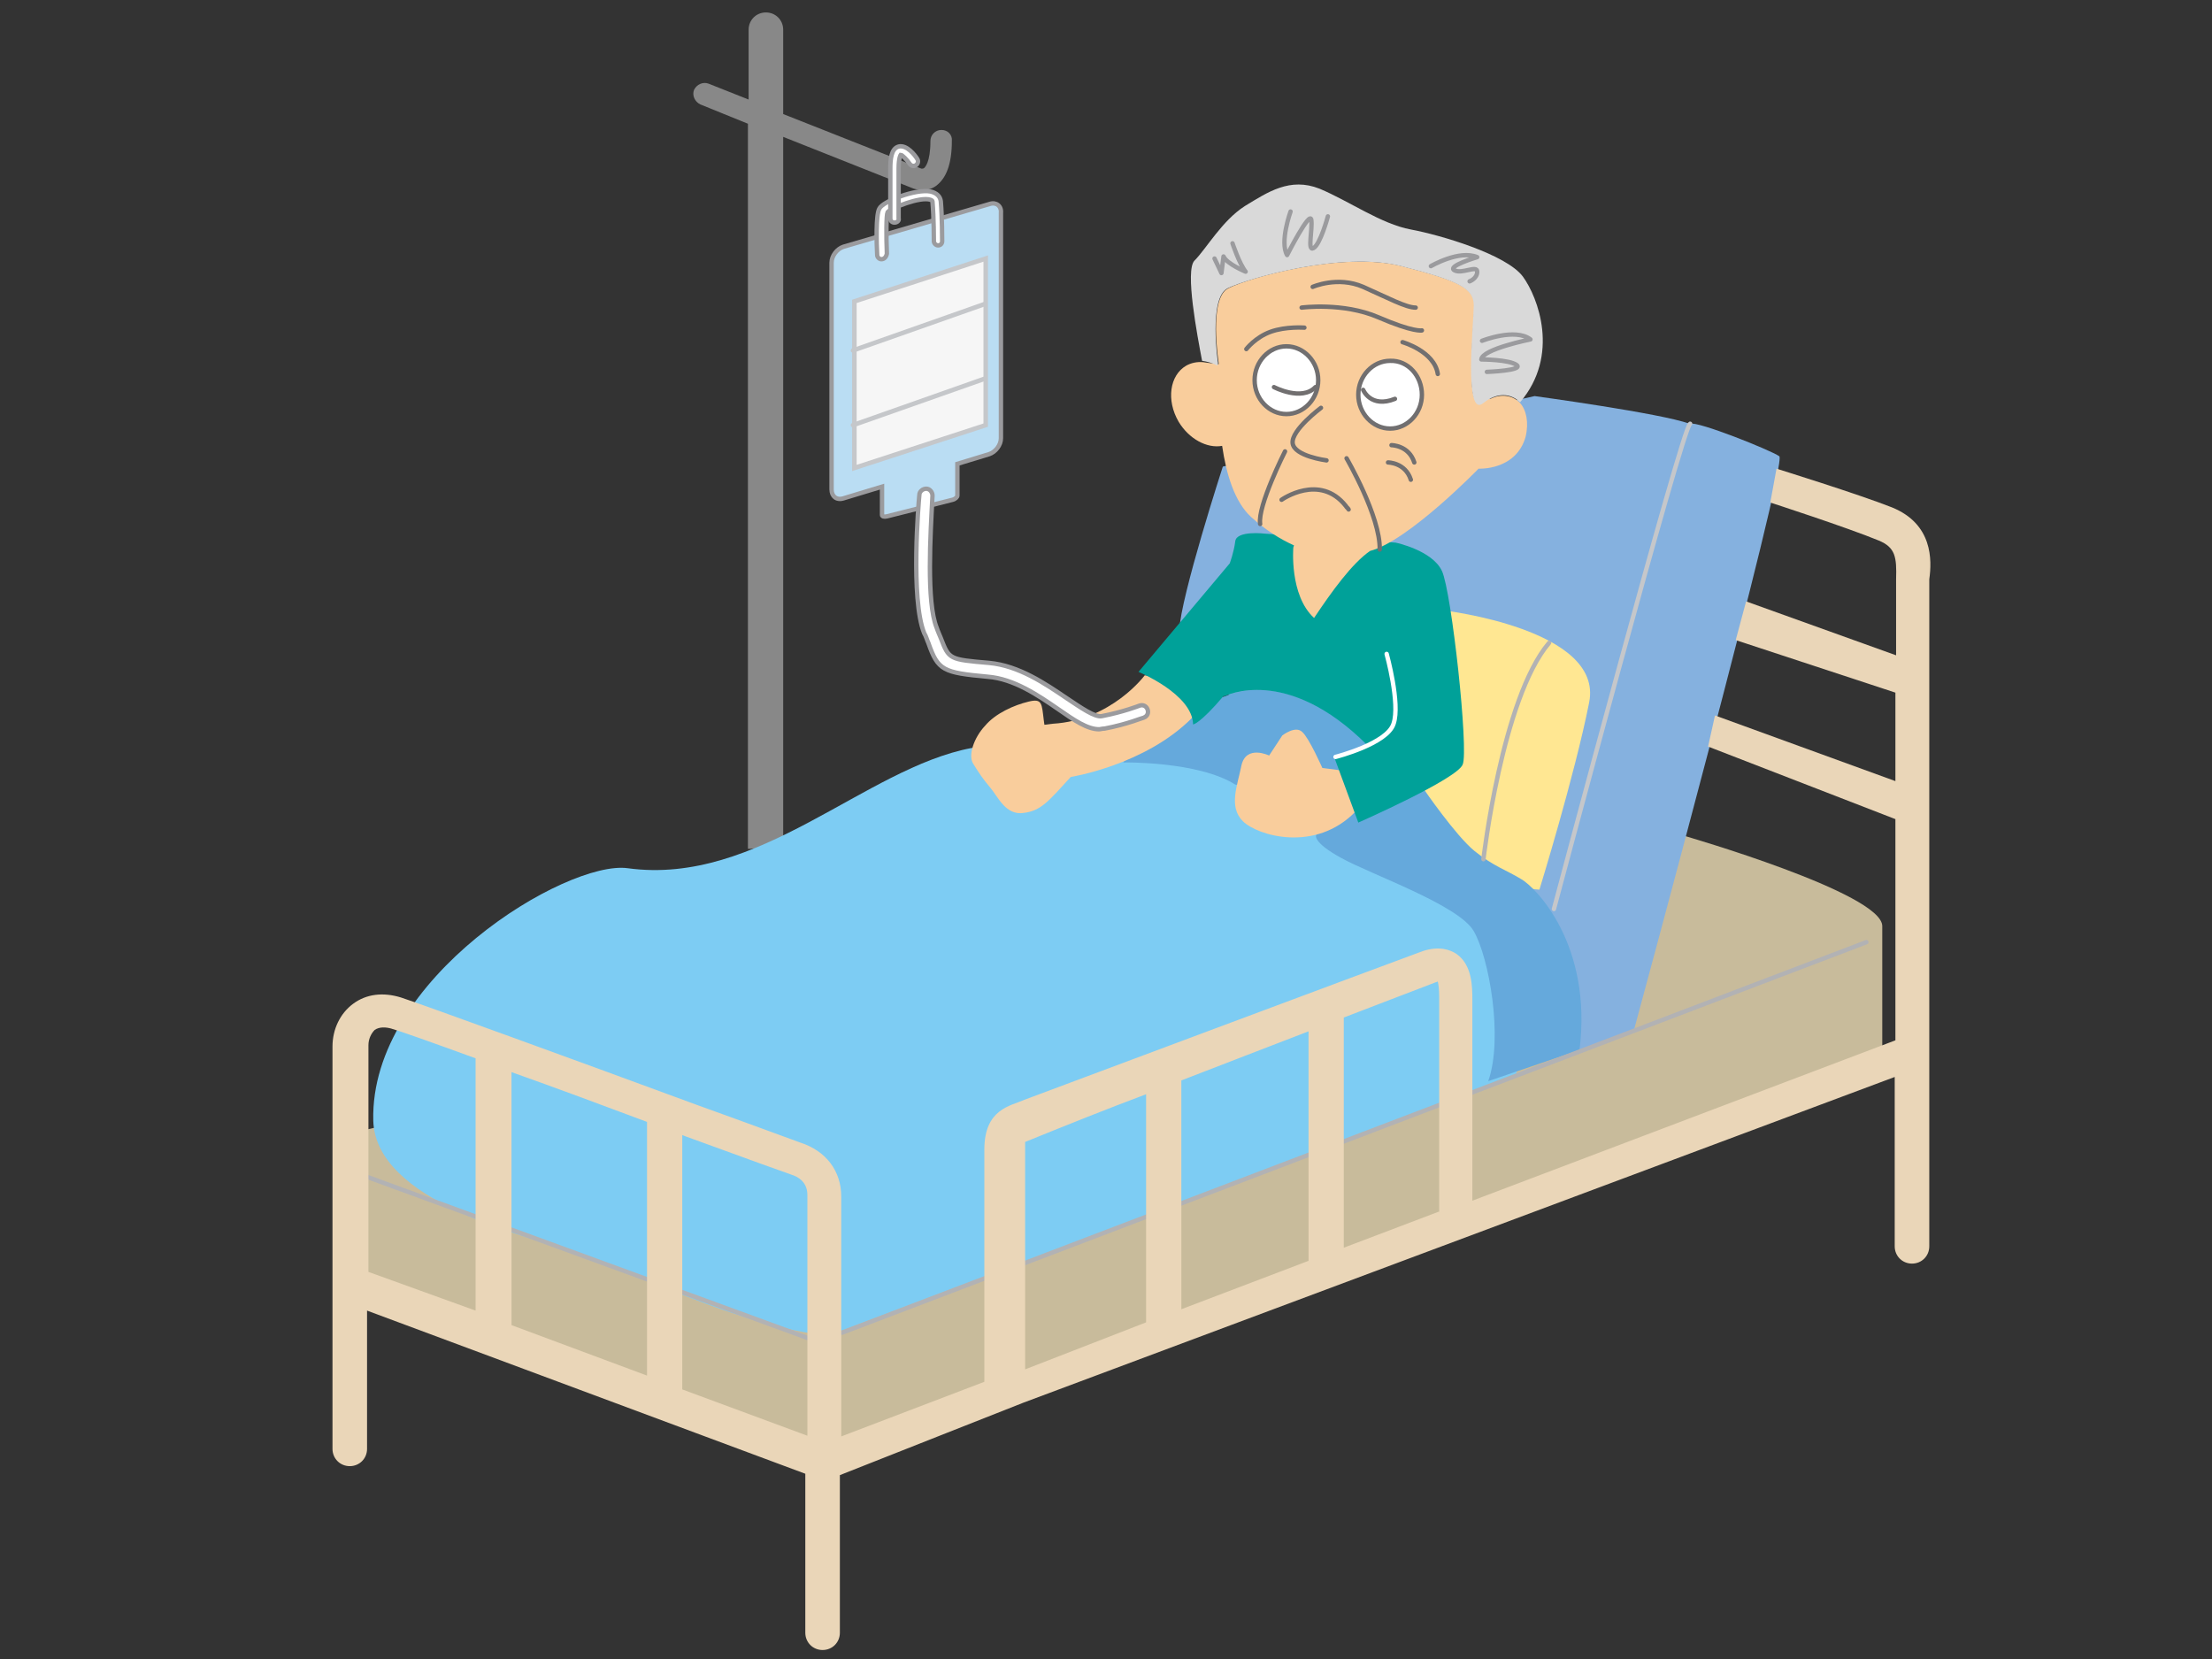<?xml version="1.0" encoding="utf-8"?>
<!-- Generator: Adobe Illustrator 24.3.0, SVG Export Plug-In . SVG Version: 6.00 Build 0)  -->
<svg version="1.1" id="レイヤー_1" xmlns="http://www.w3.org/2000/svg" xmlns:xlink="http://www.w3.org/1999/xlink" x="0px"
	 y="0px" viewBox="0 0 320 240" style="enable-background:new 0 0 320 240;" xml:space="preserve">
<rect x="0" y="0" width="320" height="240" fill="#333333" stroke="none"/>
<style type="text/css">
	.st0{fill:#888888;}
	.st1{fill:#C8BB9B;}
	.st2{fill:#85B1DF;}
	.st3{fill:#FFE792;}
	.st4{fill:#7DCCF3;}
	.st5{fill:#65A9DC;}
	.st6{fill:#F9CD9C;}
	.st7{fill:#00A199;}
	.st8{fill:#BADDF3;stroke:#9B9B9E;stroke-width:0.634;stroke-miterlimit:10;}
	.st9{fill:#FFFFFF;stroke:#9B9B9E;stroke-width:0.634;stroke-miterlimit:10;}
	.st10{fill:none;stroke:#B2B2B4;stroke-width:0.634;stroke-linecap:round;stroke-miterlimit:10;}
	.st11{fill:none;stroke:#C5C7CA;stroke-width:0.634;stroke-linecap:round;stroke-miterlimit:10;}
	.st12{fill:#D9D9D9;}
	.st13{fill:none;stroke:#716F70;stroke-width:0.634;stroke-linecap:round;stroke-linejoin:round;stroke-miterlimit:10;}
	.st14{fill:#FFFFFF;stroke:#716F70;stroke-width:0.634;stroke-linecap:round;stroke-linejoin:round;stroke-miterlimit:10;}
	.st15{fill:none;stroke:#FFFFFF;stroke-width:0.634;stroke-linecap:round;stroke-miterlimit:10;}
	.st16{fill:#F6F6F6;stroke:#C5C7CA;stroke-width:0.657;stroke-linecap:round;stroke-miterlimit:10;}
	.st17{fill:none;stroke:#C5C7CA;stroke-width:0.657;stroke-linecap:round;stroke-miterlimit:10;}
	.st18{fill:none;stroke:#9B9B9E;stroke-width:0.634;stroke-linecap:round;stroke-linejoin:round;stroke-miterlimit:10;}
	.st19{fill:#EAD6B8;}
	.st20{fill:none;}
</style>
<g>
	<path class="st0" d="M136.2,18.8c-0.9,0-1.6,0.7-1.6,1.6c0,3.1-0.8,3.8-0.9,3.9c-0.1,0.1-0.3,0.1-0.4,0.1l-20-7.9V4.3
		c0-1.4-1.1-2.5-2.5-2.5c-1.4,0-2.5,1.1-2.5,2.5v10.1l-5.8-2.3c-0.8-0.3-1.7,0.1-2.1,0.9c-0.3,0.8,0.1,1.7,0.9,2.1l6.9,2.8v104.9
		l5.1-0.2V19.8l18.9,7.5c0.1,0,0.6,0.2,1.2,0.2c0.6,0,1.3-0.1,2-0.6c1.5-1.1,2.3-3.2,2.3-6.5C137.8,19.5,137.1,18.8,136.2,18.8z"/>
	<path class="st1" d="M243.6,120.9l-192.8,43v22.2l68.8,25.7l152.7-57.7c0,0,0-15.2,0-20.1C272.4,129.2,243.6,120.9,243.6,120.9"/>
	<path class="st2" d="M224.8,131.5c0,0,18.6-69.8,19.7-70.2c1.1-0.4,11.6,3.8,12.9,4.7c1.3,0.8-21.1,83.3-21.1,83.3l-16.7,5.5
		l-49-63.6c0.2-4.9,6.3-23.7,6.3-23.7L222,57.3c0,0,18.4,2.5,22.4,4"/>
	<path class="st3" d="M222.7,128.7c0,0,5.1-16.5,7.2-27.1c2.1-10.6-21.1-13.3-21.1-13.3l-6,22.3l-1.4,9.2
		C201.3,119.9,215.7,128.4,222.7,128.7z"/>
	<path class="st4" d="M119.9,193.2l99.4-37.6c0,0,4-17.8-8.2-26.8c-12.3-9.1-34.2-19.7-36.6-21.1c-2.3-1.5-33.9,0.5-33.9,0.5
		c-15.5,2.9-30.8,20-49.8,17.4c-8.8-1.2-37.3,15.9-36.8,36.5c0.3,11.7,22.2,16.8,29.2,19C90.1,183.3,107.2,192.1,119.9,193.2z"/>
	<path class="st5" d="M197.9,107.8c-11.7-11.7-20.6-7.1-20.6-7.1l-10.7,3.2l-4.1,6.4c0,0,10.8-0.2,16.2,3.2l5.7,0.8l13.8-3.8
		L197.9,107.8z"/>
	<path class="st5" d="M228.5,151.9c1.9-15.2-6.3-23.5-8.4-24.7c-2.1-1.3-4.1-1.9-6.8-4.1c-2.7-2.2-7.3-8.9-7.3-8.9l-9.4,0.4
		l-6.2,6.2c0,0-0.6,1,3.6,3.3c4.3,2.4,17,6.8,19.2,10.6c2.2,3.8,4.3,15.4,2.1,21.7L228.5,151.9z"/>
	<path class="st6" d="M194.4,111.5l-3.1-0.4c0,0-1.9-4.3-2.9-5.2c-1-1-2.9,0.5-2.9,0.5l-1.9,2.9c0,0-3.3-1.6-4,1.4
		c-0.6,3-1.9,6,0.2,8.1c2.1,2.1,10.5,4.6,16.3-1.4L194.4,111.5z"/>
	<path class="st6" d="M152.4,113.7c0,0-1.1-7.1-1.4-9.5c-0.3-2.4-0.2-3.2-2.2-2.7c-2.1,0.5-4.8,1.7-6.3,3.5
		c-1.6,1.7-2.5,4.3-1.7,5.5c0.8,1.3,1.4,2.2,2.5,3.5c1.1,1.3,2.2,4,4.8,3.6c2.5-0.3,3.6-1.7,6.8-5.2c0,0,10.8-1.7,17.6-8.6
		c0.1-0.1,0.2-0.2,0.3-0.3l-1.8-5.5l-5.4-0.3c0,0-4.8,6.5-13.3,7l-3.2,0.4"/>
	<path class="st7" d="M208.6,82.6c-1.4-3-6.7-4.1-6.7-4.1L183,77.2c0,0-4.1-0.5-4.3,1.1c-0.2,1.6-0.8,3.2-0.8,3.2l-13.2,15.7
		c0,0,7.8,3.2,7.9,7.6c0,0,0.9,0,4.4-4.1l0.2,0c0,0,8.9-4.6,20.6,7.1l0,0c-2.3,1.1-4.8,1.7-4.8,1.7l3.5,9.5c0,0,14.3-6.3,15.1-8.4
		C212.5,108.6,210,85.6,208.6,82.6z"/>
	<path class="st6" d="M219.9,58.3c-1-1.1-2.7-1.4-4.3-0.6l-2.4-0.3c-0.8-3.1,0.1-11.4,0.1-13.2c0-2.4-1.9-3.5-10.5-5.7
		c-8.6-2.2-22.2,1.7-25.1,3.2c-2.9,1.4-1.4,10.8-1.4,10.8s0,0.1,0,0.2l-2.2-0.3c-0.9-0.1-1.8,0.1-2.5,0.5c-2.4,1.4-2.9,5-1.1,8.1
		c1.5,2.5,4.1,3.9,6.3,3.5c0.6,4.1,1.8,8.1,4.2,10.3c2.1,1.9,4.2,3.2,6.2,4.1l-0.1,0.3c0,0-0.6,6.9,3,10.2c2.6-3.9,5.5-7.9,8.1-9.7
		l0,0c5.5-1.4,15.7-11.9,15.7-11.9s5.4,0.3,6.8-4.6C221.2,61.1,220.8,59.3,219.9,58.3z"/>
	<path class="st8" d="M143.2,29.5L122,35.7c-0.9,0.3-1.7,1.3-1.7,2.3v32.8c0,1,0.7,1.6,1.7,1.3l5.6-1.7l0,4.1c0,0.2,0.3,0.3,0.7,0.2
		l9.5-2.4c0.4-0.1,0.7-0.4,0.7-0.6l0-4.6l4.6-1.4c0.9-0.3,1.7-1.3,1.7-2.3V30.8C144.9,29.8,144.1,29.2,143.2,29.5z"/>
	<path class="st9" d="M127.5,37.5c-0.3,0-0.6-0.3-0.6-0.6c-0.1-1.7-0.2-5.8,0.3-6.7c0.5-1.1,5.3-2.9,7.4-2.5
		c0.9,0.2,1.4,0.7,1.5,1.4c0.2,2.3,0.2,5.6,0.2,5.8c0,0.4-0.3,0.6-0.6,0.6s-0.6-0.3-0.6-0.6c0,0,0-3.4-0.2-5.7c0-0.1,0-0.2-0.3-0.3
		c-1.5-0.5-5.7,1.2-6.2,1.8c-0.2,0.4-0.2,3.5-0.1,6C128.2,37.2,127.9,37.5,127.5,37.5C127.6,37.5,127.6,37.5,127.5,37.5z"/>
	<path class="st9" d="M129.4,32.2c-0.4,0-0.6-0.3-0.6-0.6v-7.2c0-1.3,0.1-2.9,1.2-3.2c1.2-0.3,2.4,1.3,2.7,1.8
		c0.2,0.3,0.1,0.7-0.2,0.9c-0.3,0.2-0.7,0.1-0.9-0.2c-0.4-0.6-1.1-1.3-1.3-1.3c0,0-0.3,0.4-0.3,2v7.2
		C130.1,31.9,129.8,32.2,129.4,32.2z"/>
	<line class="st10" x1="121.8" y1="192.8" x2="270" y2="136.3"/>
	<path class="st11" d="M224.8,131.5c0,0,18.6-69.8,19.7-70.2"/>
	<path class="st10" d="M214.6,124.3c0,0,2.7-23.3,9.5-31.3"/>
	<g>
		<path class="st12" d="M176.2,52.5c0,0-1.4-9.4,1.4-10.8c2.9-1.4,16.5-5.4,25.1-3.2c8.6,2.2,10.5,3.3,10.5,5.7
			c0,2.4-1.5,16.5,1.4,14.1c2-1.6,4-1.4,5.3-0.1c5.8-6.8,2.6-15.2,0.4-18.2c-2.4-3.2-11.9-6-16.2-6.8c-4.3-0.8-8.9-4.1-13.2-5.9
			c-4.3-1.7-7.5,0.5-10.8,2.5c-3.3,2.1-5.6,6.2-7.3,7.9c-1.4,1.4,0.4,10.8,1.1,14.5c0.7,0.1,1.5,0.3,2.2,0.7
			C176.2,52.7,176.2,52.5,176.2,52.5z"/>
	</g>
	<path class="st13" d="M191.1,59c0,0-4.3,3.2-4.1,5.1c0.2,1.9,4.9,2.5,4.9,2.5"/>
	<path class="st13" d="M194.8,66.3c0,0,4.9,8.4,4.8,13.2"/>
	<path class="st13" d="M185.9,65.3c0,0-4,7.9-3.6,10.5"/>
	<path class="st13" d="M185.4,72.3c0,0,5.5-3.9,9.3,0.9c0.1,0.2,0.3,0.3,0.4,0.5"/>
	<path class="st13" d="M201.3,64.4c0,0,2.5,0,3.3,2.5"/>
	<path class="st13" d="M200.8,66.9c0,0,2.5,0,3.3,2.5"/>
	<path class="st14" d="M190.7,55c0,2.7-2.1,4.9-4.6,4.9c-2.5,0-4.6-2.2-4.6-4.9c0-2.7,2.1-4.9,4.6-4.9
		C188.6,50.1,190.7,52.3,190.7,55z"/>
	<path class="st14" d="M205.7,57.1c0,2.7-2.1,4.9-4.6,4.9c-2.5,0-4.6-2.2-4.6-4.9c0-2.7,2.1-4.9,4.6-4.9
		C203.7,52.1,205.7,54.4,205.7,57.1z"/>
	<path class="st13" d="M188.3,44.5c0,0,6-0.8,11.1,1.4c5.1,2.2,6.3,1.9,6.3,1.9"/>
	<path class="st13" d="M189.9,41.5c0,0,3.6-1.6,7.3,0c3.6,1.6,6.2,3,7.6,3"/>
	<path class="st13" d="M202.9,49.5c0,0,4.6,1.3,5.1,4.6"/>
	<path class="st13" d="M188.7,47.4c0,0-2.7-0.2-4.9,0.6c-2.2,0.8-3.5,2.5-3.5,2.5"/>
	<path class="st13" d="M197.2,56.4c0,0,1.1,2.7,4.6,1.3"/>
	<path class="st13" d="M184.3,56c0,0,4,2.1,6,0"/>
	<path class="st15" d="M193.2,109.5c0,0,7.5-1.9,8.4-4.8c1-2.9-1-10.1-1-10.1"/>
	<polygon class="st16" points="142.6,61.5 123.6,67.7 123.6,43.6 142.6,37.4 	"/>
	<line class="st17" x1="123.4" y1="50.7" x2="142.4" y2="44"/>
	<line class="st17" x1="123.4" y1="61.5" x2="142.4" y2="54.8"/>
	<path class="st18" d="M186.7,30.6c0,0-1.6,4.4-0.5,6.3c0,0,3.3-6.5,3.5-5.1c0.2,1.4-0.6,4.6,0.3,4.1c1-0.5,2.1-4.6,2.1-4.6"/>
	<path class="st18" d="M214.4,49.3c0,0,4.8-1.9,7-0.2c0,0-7,1.4-7.1,2.9c0,0,4,0,5.1,0.8c1.1,0.8-4.3,1-4.3,1"/>
	<path class="st18" d="M178.3,35.2c0,0,1,3,1.9,4.1c0,0-2.7-1.1-3.2-2.2l-0.3,2.4l-1-2.1"/>
	<path class="st18" d="M207,38.5c0,0,4.1-2.4,6.7-1.3c0,0-4.4,1.3-3.3,1.9c1.1,0.6,3.3-0.8,3.3,0.2c0,1-1.1,1.4-1.1,1.4"/>
	<line class="st10" x1="50.5" y1="169.3" x2="118.3" y2="194.1"/>
	<path class="st9" d="M159,105.5c-1.7,0-3.6-1.3-5.9-2.9c-2.9-2-6.4-4.4-10.2-4.7c-6.5-0.6-7.2-0.9-8.6-4.9
		c-0.2-0.4-0.3-0.9-0.6-1.4c-2-4.9-0.8-19.1-0.7-20c0-0.5,0.5-0.9,1-0.9c0.5,0,0.9,0.5,0.9,1c-0.3,5.6-0.9,15.4,0.6,19.1
		c0.2,0.6,0.4,1,0.6,1.5c1.2,3.1,1.2,3.1,7,3.6c4.3,0.4,8.1,3,11.2,5.1c2.1,1.4,4.1,2.8,5.1,2.6c3.1-0.6,5.4-1.5,5.4-1.5
		c0.5-0.2,1,0,1.2,0.5c0.2,0.5,0,1-0.5,1.2c-0.1,0-2.5,1-5.7,1.6C159.4,105.4,159.2,105.5,159,105.5z"/>
	<path class="st19" d="M273.7,73.4c-4.8-1.9-16.7-5.6-16.7-5.6l-0.9,4.9c0,0,11.1,3.6,15.7,5.5c2.4,1,2.6,2.4,2.5,5.6
		c0,0.3,0,0.7,0,1v10l-21.7-7.8l-1.5,5.6l23.1,7.6v12.8l-26.1-9.5l-1,4.5l27.1,10.5v32l-61.2,23.2v-29c0-1.9,0-5.1-2.3-6.7
		c-0.9-0.6-2.5-1.2-4.9-0.4c-3.6,1.3-57.6,21.5-57.6,21.5c-2,0.9-5.8,1.3-5.8,7.2c0,5.1,0,27.5,0,33.6l-20.7,7.9v-34.7
		c0-3.7-2.2-6.6-5.9-7.8c-0.6-0.2-7.3-2.7-15.1-5.5c-16.8-6.2-39.9-14.6-42.7-15.5c-2.6-0.8-5-0.5-6.9,0.9c-1.9,1.4-3,3.7-3,6.2
		v58.2c0,1.4,1.1,2.5,2.5,2.5c1.4,0,2.5-1.1,2.5-2.5v-20l63.4,23.6v23c0,1.4,1.1,2.5,2.5,2.5c1.4,0,2.5-1.1,2.5-2.5v-22.8
		c6.1-2.4,26.3-10.4,26.6-10.5l126-47.1v24.5c0,1.4,1.1,2.5,2.5,2.5c1.4,0,2.5-1.1,2.5-2.5V84.7c0-0.3,0-0.6,0-0.9
		C279.5,81,279.6,75.8,273.7,73.4z M93.6,162.3V199L74,191.7v-36.6C80.2,157.3,87.2,159.9,93.6,162.3z M53.3,151.2
		c0-0.9,0.4-1.7,0.9-2.2c0.7-0.5,1.7-0.4,2.4-0.2c1.1,0.3,5.9,2,12.2,4.3c0,0.1,0,0.1,0,0.2v36.3L53.3,184V151.2z M116.8,207.7
		l-18.1-6.7v-36.8c0.2,0.1,0.3,0.1,0.5,0.2c9.3,3.4,14.6,5.3,15.2,5.5c1.6,0.5,2.4,1.5,2.4,3V207.7z M165.8,191.3l-17.5,6.8v-32.9
		c6.4-2.6,11.9-4.8,17.5-6.9V191.3z M189.3,182.4l-18.4,7v-32.8c0-0.1,0-0.2,0-0.3c6.5-2.5,12.9-5,18.4-7.1V182.4z M208.1,175.3
		l-13.7,5.2v-33.3c7.3-2.8,12.5-4.8,13.3-5.1c0.1,0,0.2-0.1,0.3-0.1c0.1,0.4,0.2,1.1,0.2,2.3V175.3z"/>
</g>
<rect class="st20" width="320" height="240"/>
</svg>
